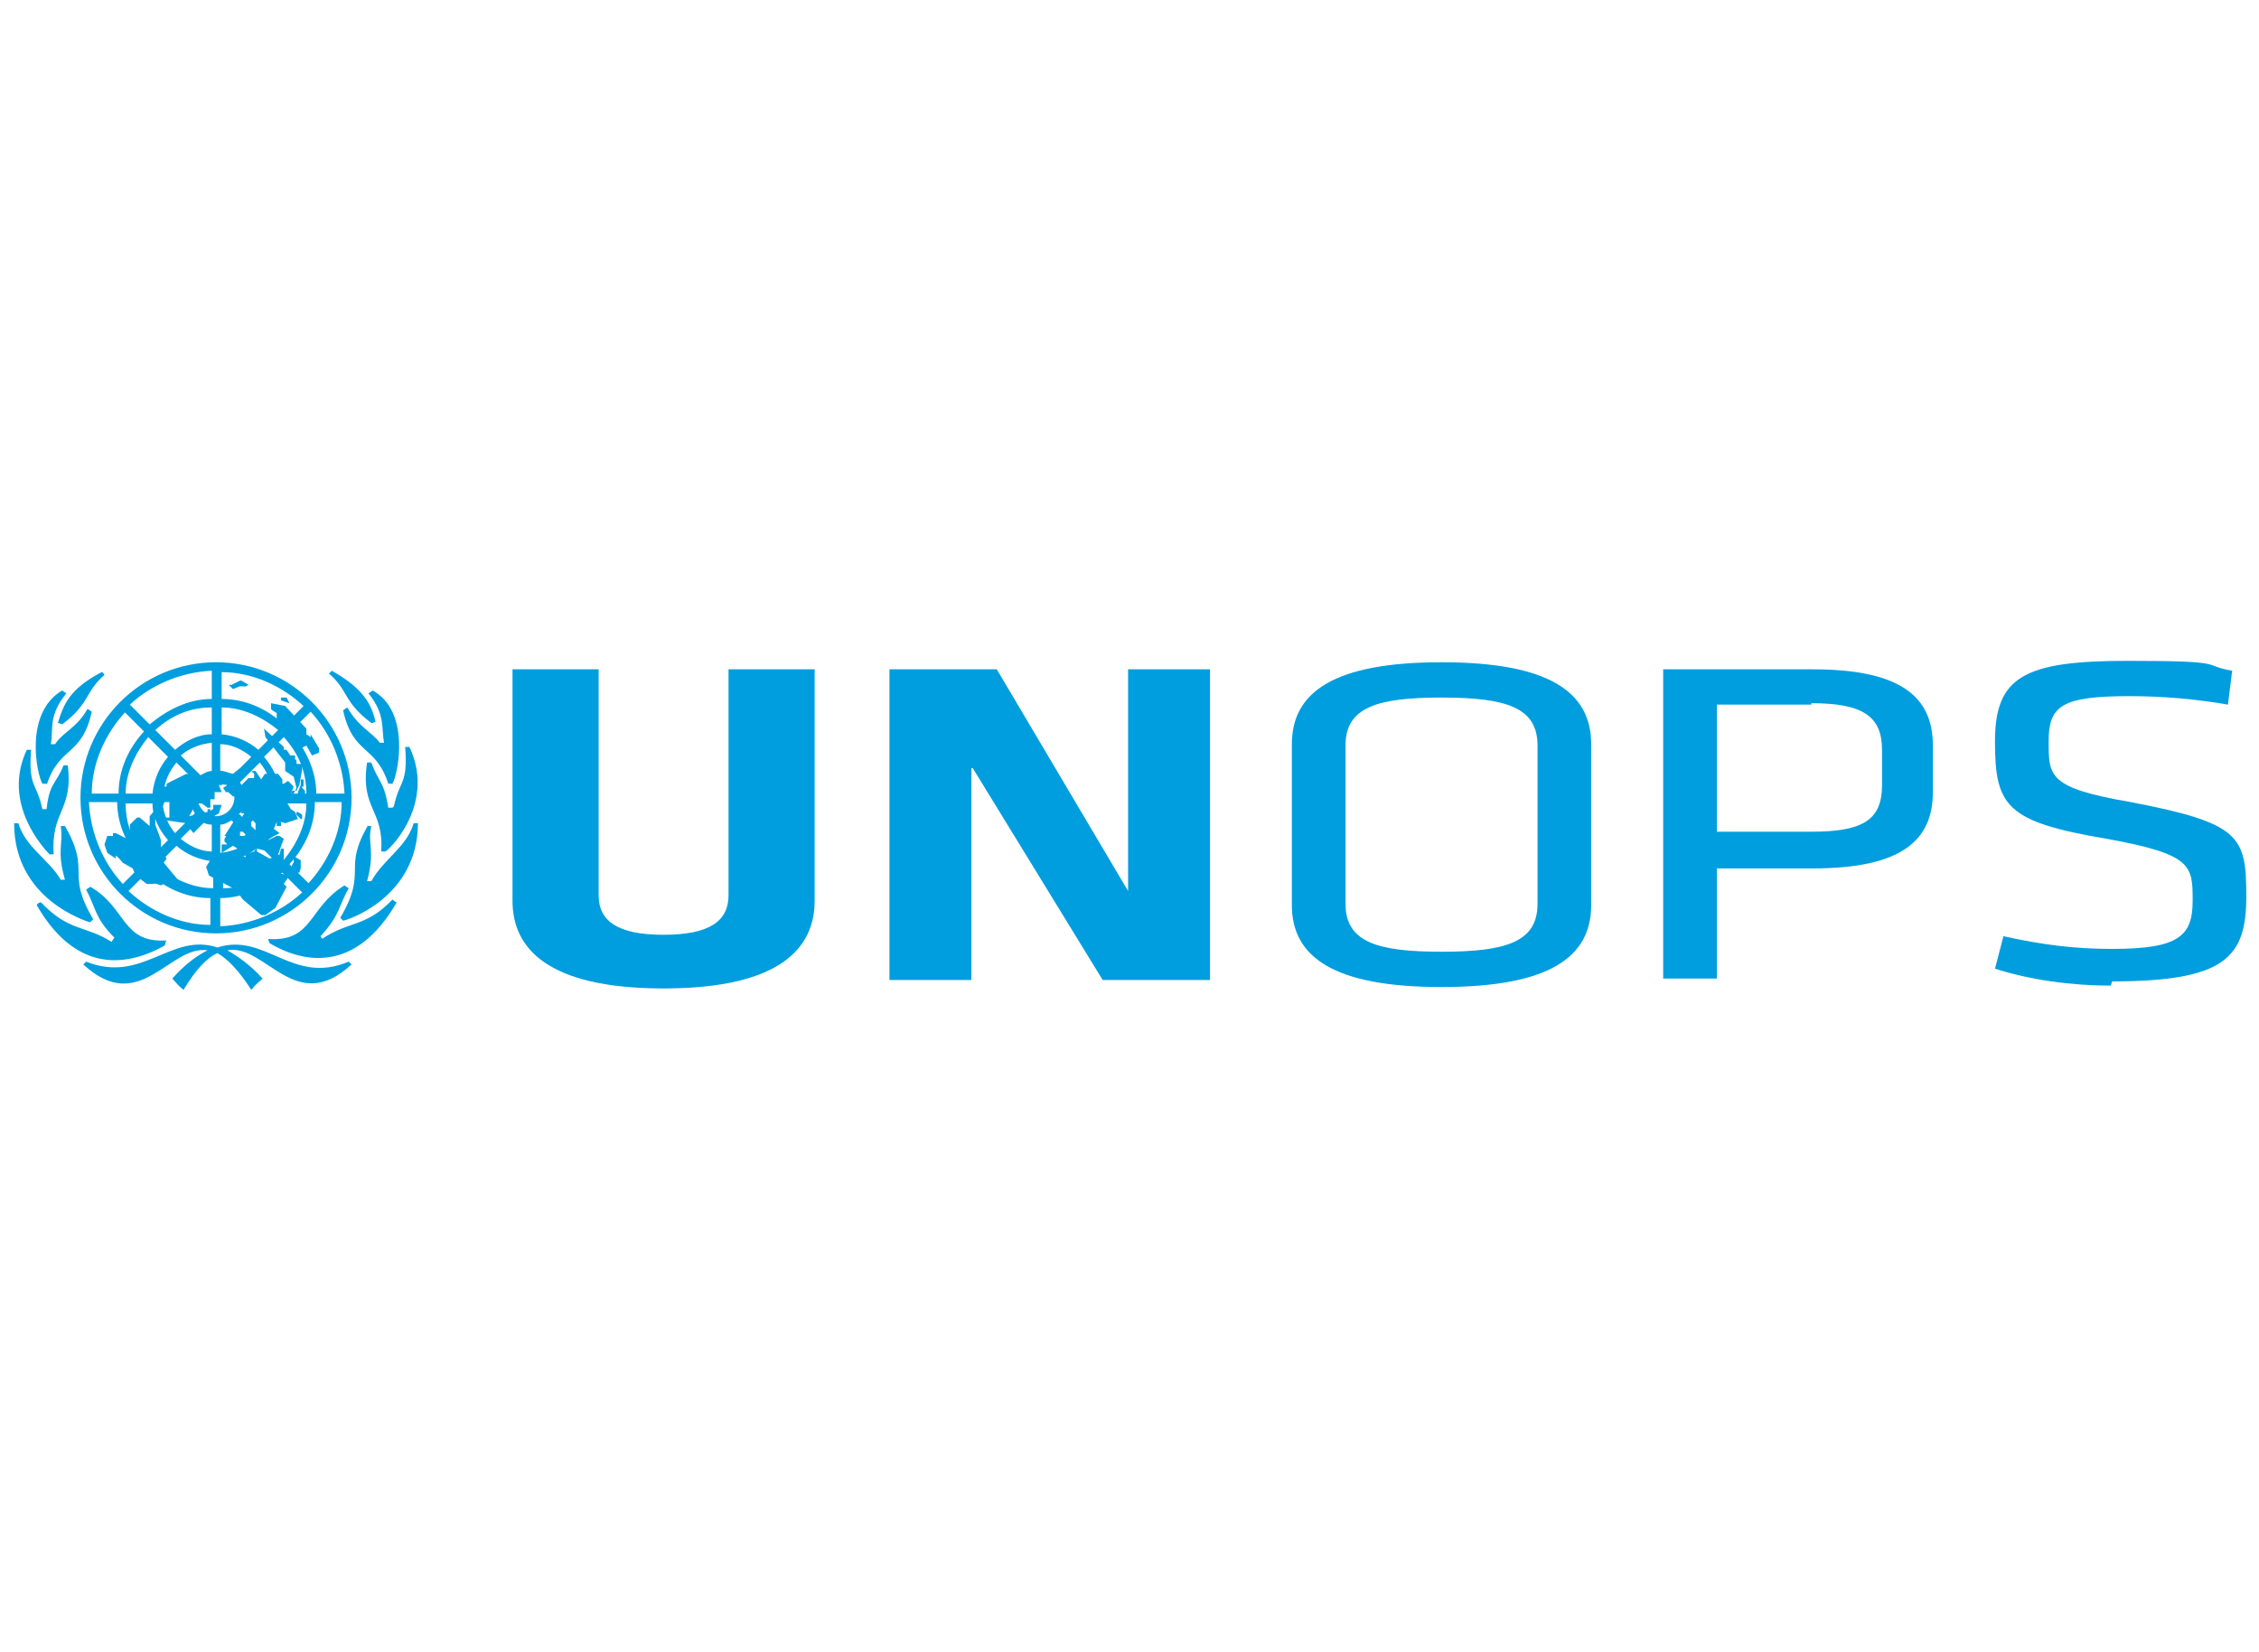 <?xml version="1.0" encoding="UTF-8"?><svg id="Layer_1" xmlns="http://www.w3.org/2000/svg" viewBox="0 0 160 117"><defs><style>.cls-1{fill:#009ede;}</style></defs><g><path class="cls-1" d="m27.8,57.2h-.3c-.3-1.9-.7-1.8-1.2-3.2h-.3c-.5,3.3,1.2,3.3,1,6.3h.3c.6-.4,3.5-3.6,1.7-7.4-.1,0-.2,0-.3,0,.2,2.7-.4,2.3-.8,4.2Zm-1.7,1.2c-1.9,3.2,0,3.2-2,6.6.1.1.2.2.2.2.2,0,5.3-1.6,5.3-6.9h-.3c-.5,1.7-2.1,2.5-3,4.1h-.3c.6-2.2,0-2.6.3-3.9-.1,0-.3,0-.3,0Zm.2-7.2c.2,0,.3-.1.3-.1-.3-1.2-.8-2.3-3.1-3.6,0,0-.2.2-.2.2,1.4,1.2,1,2,3,3.5Zm.6,1.4c-.6-.8-1.5-1.1-2.3-2.5l-.3.2c.7,3.2,2.3,2.4,3.2,5.2.2,0,.3,0,.3,0,.4-.7,1.3-5.1-1.4-6.6l-.3.2c1.2,1.5.9,2.4,1.1,3.5h-.3Zm-4,14l-.2-.3c1.4-1.5,1.3-2.2,2-3.4,0,0-.2-.1-.3-.2-2.6,1.6-2.2,4-5.4,3.8,0,.1.1.3.1.3,2.2,1.3,6,2.3,9-2.9-.1,0-.3-.2-.3-.2-1.9,2-3.1,1.5-5,2.8Zm-7.5.5c-3.3-1.1-5.3,2.6-9.3,1l-.2.2c4,3.7,6.1-1.4,8.8-1-.8.4-1.6,1-2.5,2,.3.3.4.5.8.8.9-1.5,1.7-2.3,2.4-2.6.7.4,1.5,1.2,2.4,2.6.3-.4.5-.5.8-.8-.9-1-1.8-1.6-2.5-2,2.7-.5,4.8,4.7,8.8,1l-.2-.2c-4,1.7-5.9-2.1-9.3-1Zm-3.7-.2s0-.2.1-.3c-3.2.2-2.8-2.3-5.4-3.8,0,0-.3.2-.3.2.7,1.3.6,2,2,3.4l-.2.3c-1.9-1.2-3-.7-5-2.8,0,0-.2,0-.3.2,3,5.2,6.8,4.1,9,2.9Zm-8.2-6.4h.3c-.2-3.1,1.4-3.1,1-6.3h-.3c-.5,1.3-1,1.2-1.2,3.1h-.3c-.4-1.9-1-1.5-.8-4.2-.1,0-.2,0-.3,0-1.8,3.8,1.2,7,1.7,7.5Zm.9-9.2c2-1.5,1.6-2.3,3-3.5,0,0-.1-.2-.2-.2-2.3,1.2-2.7,2.3-3.1,3.6,0,0,.1,0,.3.1Zm2,14s.1-.1.2-.2c-2-3.4-.1-3.3-2-6.6,0,0-.2,0-.3,0,.2,1.3-.3,1.7.3,3.8h-.3c-.8-1.4-2.5-2.3-3-4h-.3c0,5.4,5.1,6.9,5.3,7Zm-3.1-9.7c.9-2.8,2.5-2,3.2-5.2l-.3-.2c-.8,1.4-1.7,1.6-2.3,2.5h-.3c.2-1.1-.2-2,1.1-3.6l-.3-.2c-2.7,1.6-1.8,5.9-1.4,6.6,0,0,.1,0,.3,0Z"/><path class="cls-1" d="m15.3,46.9c-5.3,0-9.6,4.3-9.6,9.6s4.3,9.6,9.6,9.6,9.6-4.3,9.6-9.6-4.3-9.6-9.6-9.6Zm9,9.3h-1.9c0-1.7-.8-3.2-1.8-4.4l1.4-1.4c1.4,1.5,2.3,3.6,2.4,5.8Zm-4.2-4.9c-1.2-1.1-2.7-1.8-4.4-1.8v-1.9c2.2,0,4.3,1,5.8,2.4l-1.4,1.4Zm-3.5,5.2c0,.7-.6,1.3-1.3,1.3s-1.3-.6-1.3-1.3.6-1.3,1.3-1.3,1.3.6,1.3,1.3Zm-1.6-1.9c-.3,0-.6.2-.8.3l-1.4-1.4c.6-.5,1.3-.8,2.2-.9v1.9Zm-.8,3.5c.2.2.5.3.8.3v1.9c-.8,0-1.6-.4-2.2-.9l1.4-1.4Zm1.4.3c.3,0,.6-.2.8-.3l1.4,1.4c-.6.5-1.3.8-2.2.9v-1.9Zm.8-3.5c-.2-.2-.5-.3-.8-.3v-1.9c.8,0,1.6.4,2.2.9l-1.4,1.4Zm-1.4-2.9c-1,0-1.9.5-2.6,1.1l-1.4-1.4c1.1-1,2.4-1.6,4-1.6v1.9Zm-1.2,3.4c-.2.2-.3.5-.3.8h-1.9c0-.8.4-1.6.9-2.2l1.4,1.4Zm-.3,1.4c0,.3.2.6.3.8l-1.4,1.4c-.5-.6-.8-1.3-.9-2.2h1.9Zm-1,3.1c.7.6,1.6,1,2.6,1.1v1.9c-1.5,0-2.9-.7-4-1.6l1.4-1.4Zm3.3,1.1c1,0,1.9-.5,2.6-1.1l1.4,1.4c-1.1,1-2.4,1.6-4,1.6v-1.9Zm1.2-3.4c.2-.2.3-.5.3-.8h1.9c0,.8-.4,1.6-.9,2.2l-1.4-1.4Zm.3-1.4c0-.3-.2-.6-.3-.8l1.4-1.4c.5.6.8,1.3.9,2.2h-1.9Zm1-3.1c-.7-.6-1.6-1-2.6-1.1v-1.9c1.5,0,2.9.7,4,1.6l-1.4,1.4Zm-3.3-3.6c-1.7,0-3.2.8-4.4,1.8l-1.4-1.4c1.5-1.4,3.6-2.3,5.8-2.4v1.9Zm-3.1,4.1c-.6.7-1,1.6-1.1,2.6h-1.9c0-1.5.7-2.9,1.6-4l1.4,1.4Zm-1.1,3.3c0,1,.5,1.9,1.1,2.6l-1.4,1.4c-1-1.1-1.6-2.4-1.6-4h1.9Zm-.3,4.9c1.2,1.1,2.7,1.8,4.4,1.8v1.9c-2.2,0-4.3-1-5.8-2.4l1.4-1.4Zm5.1,1.8c1.7,0,3.2-.8,4.4-1.8l1.4,1.4c-1.5,1.4-3.6,2.3-5.8,2.4v-1.9Zm3.1-4.1c.6-.7,1-1.6,1.1-2.6h1.9c0,1.5-.7,2.9-1.6,4l-1.4-1.4Zm1.1-3.3c0-1-.5-1.9-1.1-2.6l1.4-1.4c1,1.1,1.6,2.4,1.6,4h-1.9Zm-11-5.8l1.4,1.4c-1.1,1.2-1.8,2.7-1.8,4.4h-1.9c0-2.2,1-4.3,2.4-5.8Zm-2.4,6.4h1.9c0,1.7.8,3.2,1.8,4.4l-1.4,1.4c-1.4-1.5-2.3-3.6-2.4-5.8Zm15.5,5.8l-1.4-1.4c1.1-1.2,1.8-2.7,1.8-4.4h1.9c0,2.2-1,4.3-2.4,5.8Z"/><path class="cls-1" d="m16.5,48.8l.5-.2h.3c0,.1.3-.1.3-.1h0c0,0-.5-.3-.5-.3h-.1s-.6.3-.6.3h-.2c0,0,0,0,0,0l.3.3h0Zm4,1l-.2-.4h-.4s0,.2,0,.2l.6.2h0Zm1.5,2.4l-.3-.2v-.4s-1.5-1.6-1.5-1.6l-1-.2v.4c-.1,0,.4.3.4.3v.8c-.1,0,.3,0,.3,0l.3.3v.6c0,0,.5.2.5.2l.4.7.6-.3.4.7.5-.2v-.3c0,0-.6-1-.6-1Zm-1,5.3v.2s.3.3.3.3h.1c0-.1,0-.3,0-.3l-.3-.2h-.2Zm.4-1.8h.1v-.5h-.2c0,.1,0,.4,0,.4l-.2.5v.5s.5.3.5.3v-.9c0,0-.2-.2-.2-.2Zm-5.8,1.3h0c0,0-.5,0-.5,0v.3c-.1,0-.6.5-.6.5l.3.2.7-.4.2-.6Zm5.2,3.7h0s0,.2,0,.2v.2c-.1,0-.2.5-.2.5l.2.2h.4s.1-.3.1-.3v-.6c-.1,0-.5-.3-.5-.3Zm-1.4-2l.2-.5v.3c.1,0,.3,0,.3,0v-.3c0,0,.3.1.3.1l.9-.3-.2-.5-.3-.2-.3-.5.4-.8h.3c0,0,.2-.4.2-.4l.2-1.1v-.4c-.1,0-.4,0-.4,0v-.3c.1,0-.1,0-.1,0v-.2c0,0,0-.1,0-.1h-.3c0,.1-.3-.4-.3-.4h-.2s0-.2,0-.2l-1.4-1.3h0c0,0,.1.6.1.6l1.4,1.8v.6s.6.4.6.4l.2.8-.2.4h-.2s.2-.5.2-.5l-.4-.4-.3.2h-.1c0-.1,0-.3,0-.3l-.3-.4h-.9c0-.1-.3.4-.3.4l-.4-.6h-.3c0,0,.2.2.2.2v.3c-.1,0-.4,0-.4,0l-.5.5h-.4s-.3-.2-.3-.2v-.2c0,0,.6-.3.6-.3v-.4c.1,0,0-.1,0-.1l-.5.4-1.2-.3-.4.2v.5c-.1,0-1.7-.4-1.7-.4l-1.4.7v.2c0,0-.4,0-.4,0l-.2.8v.6c0,0-.6.7-.6.7v.7s-.7-.6-.7-.6h-.2s-.5.5-.5.5v.4c0,0,0,.4,0,.4l-.2.2-.8-.4h-.2c0,0,0,.2,0,.2h-.1s-.1,0-.1,0h-.2l-.2.6.2.6.6.4v-.2c.1,0,.5.5.5.5l.7.4.2.5.8.6h.5c0-.1.5.1.5.1l.6-.3h.5c0,0,.1-.1.1-.1l-1-1.2.2-.3-.4-.6v-.7c0,0-.4-1.1-.4-1.1v-.5c0,0,.3-.2.3-.2l.5-1.3h.2s0,1.5,0,1.5h-.5s-.1.6-.1.6h.2c0,.1.2-.4.2-.4l1.4.2h0c0,.1.5.7.5.7l.9-.9.3-.6v-.2s-.2,0-.2,0v.2s-1.3.3-1.3.3l.5-.9h.4s.4.3.4.3h.2s0-.6,0-.6h.3c0-.1,0-.5,0-.5h.5c0,0-.2-.5-.2-.5h.2c0-.1.4,0,.4,0l-.3.2.2.3h.1c0-.1.4.3.4.3h.3s0,.2,0,.2h.2c0,.1-.2.4-.2.4l.3.3v.3s.2,0,.2,0l-.3.5h-.4s-.7,1.1-.7,1.1h.1c0,.1-.1.2-.1.2v.2s.2.2.2.2h-.4c0,0,0,.6,0,.6l.8-.5.5.3h.3v-.2h.1c0-.1.2,0,.2,0l.4-.3.2.3-.2.3-.6.2v.2s-.5-.1-.5-.1l-.2-.2h-.5c0,.1-.5,0-.5,0l-.8.5-.3.5.2.6,1.7.9h.5c0,0-.1.4-.1.4l.3.4,1.3,1.1h.3s.7-.5.7-.5l.8-1.5-.2-.2.4-.6-.9-.2v-.3s.5-.3.5-.3v-.6c0,0,0-.5,0-.5h-.2s-.1.4-.1.4h0c0,.1-.7.3-.7.3l-.9-.5v-.2c.1,0,1.5.4,1.5.4l.4-1.1-.3-.2h-.2s-.6.3-.6.3h0c0-.1.8-.5.8-.5Zm-1.9.3l-.2.2h-.3c0,0,0-.3,0-.3h.2c0-.1.4,0,.4,0h0Zm.6-.2l-.3-.2v-.3c-.1,0,.1-.2.1-.2l.2.2v.3c0,0,0,.2,0,.2Z"/></g><g><path class="cls-1" d="m57.7,47.4v16.4c0,3.3-2.4,6.2-10.7,6.2s-10.7-2.9-10.7-6.2v-16.4h6.1v16c0,1.8,1.3,2.8,4.6,2.8s4.6-1,4.6-2.8v-16h6.1Z"/><path class="cls-1" d="m68.8,54.4v15h-5.8v-22h7.6l9.3,15.7v-15.7h5.8v22h-7.6l-9.2-15Z"/><path class="cls-1" d="m117.8,47.4h10.6c6.3,0,8.5,2,8.5,5.4v3.3c0,3.4-2.2,5.4-8.5,5.4h-6.8v7.8h-3.8v-22Zm10.5,2.5h-6.7v9h6.7c3.6,0,5-.8,5-3.3v-2.5c0-2.4-1.4-3.3-5-3.3Z"/><path class="cls-1" d="m102.1,46.9c-7.6,0-10.6,2.1-10.6,5.8v11.4c0,3.7,3,5.8,10.6,5.8s10.6-2.1,10.6-5.8v-11.4c0-3.7-3-5.8-10.6-5.8Zm6.8,17.1c0,2.7-2.2,3.4-6.8,3.4s-6.8-.7-6.8-3.4v-11.2c0-2.7,2.2-3.4,6.8-3.4s6.8.7,6.8,3.4v11.2Z"/><path class="cls-1" d="m149.5,69.8c-2.8,0-5.7-.4-8.2-1.2l.6-2.3c2.7.6,5,.9,7.7.9,4.7,0,5.7-.9,5.7-3.4s0-3.3-6.1-4.4c-7.1-1.2-7.9-2.3-7.9-6.9s2.1-5.7,9.4-5.7,5.1.3,7.4.7l-.3,2.4c-2.3-.4-4.6-.6-7-.6-4.8,0-5.7.7-5.7,3.2s0,3.3,5.8,4.3c7.8,1.5,8.2,2.4,8.2,6.7s-1.5,6-9.5,6Z"/></g></svg>